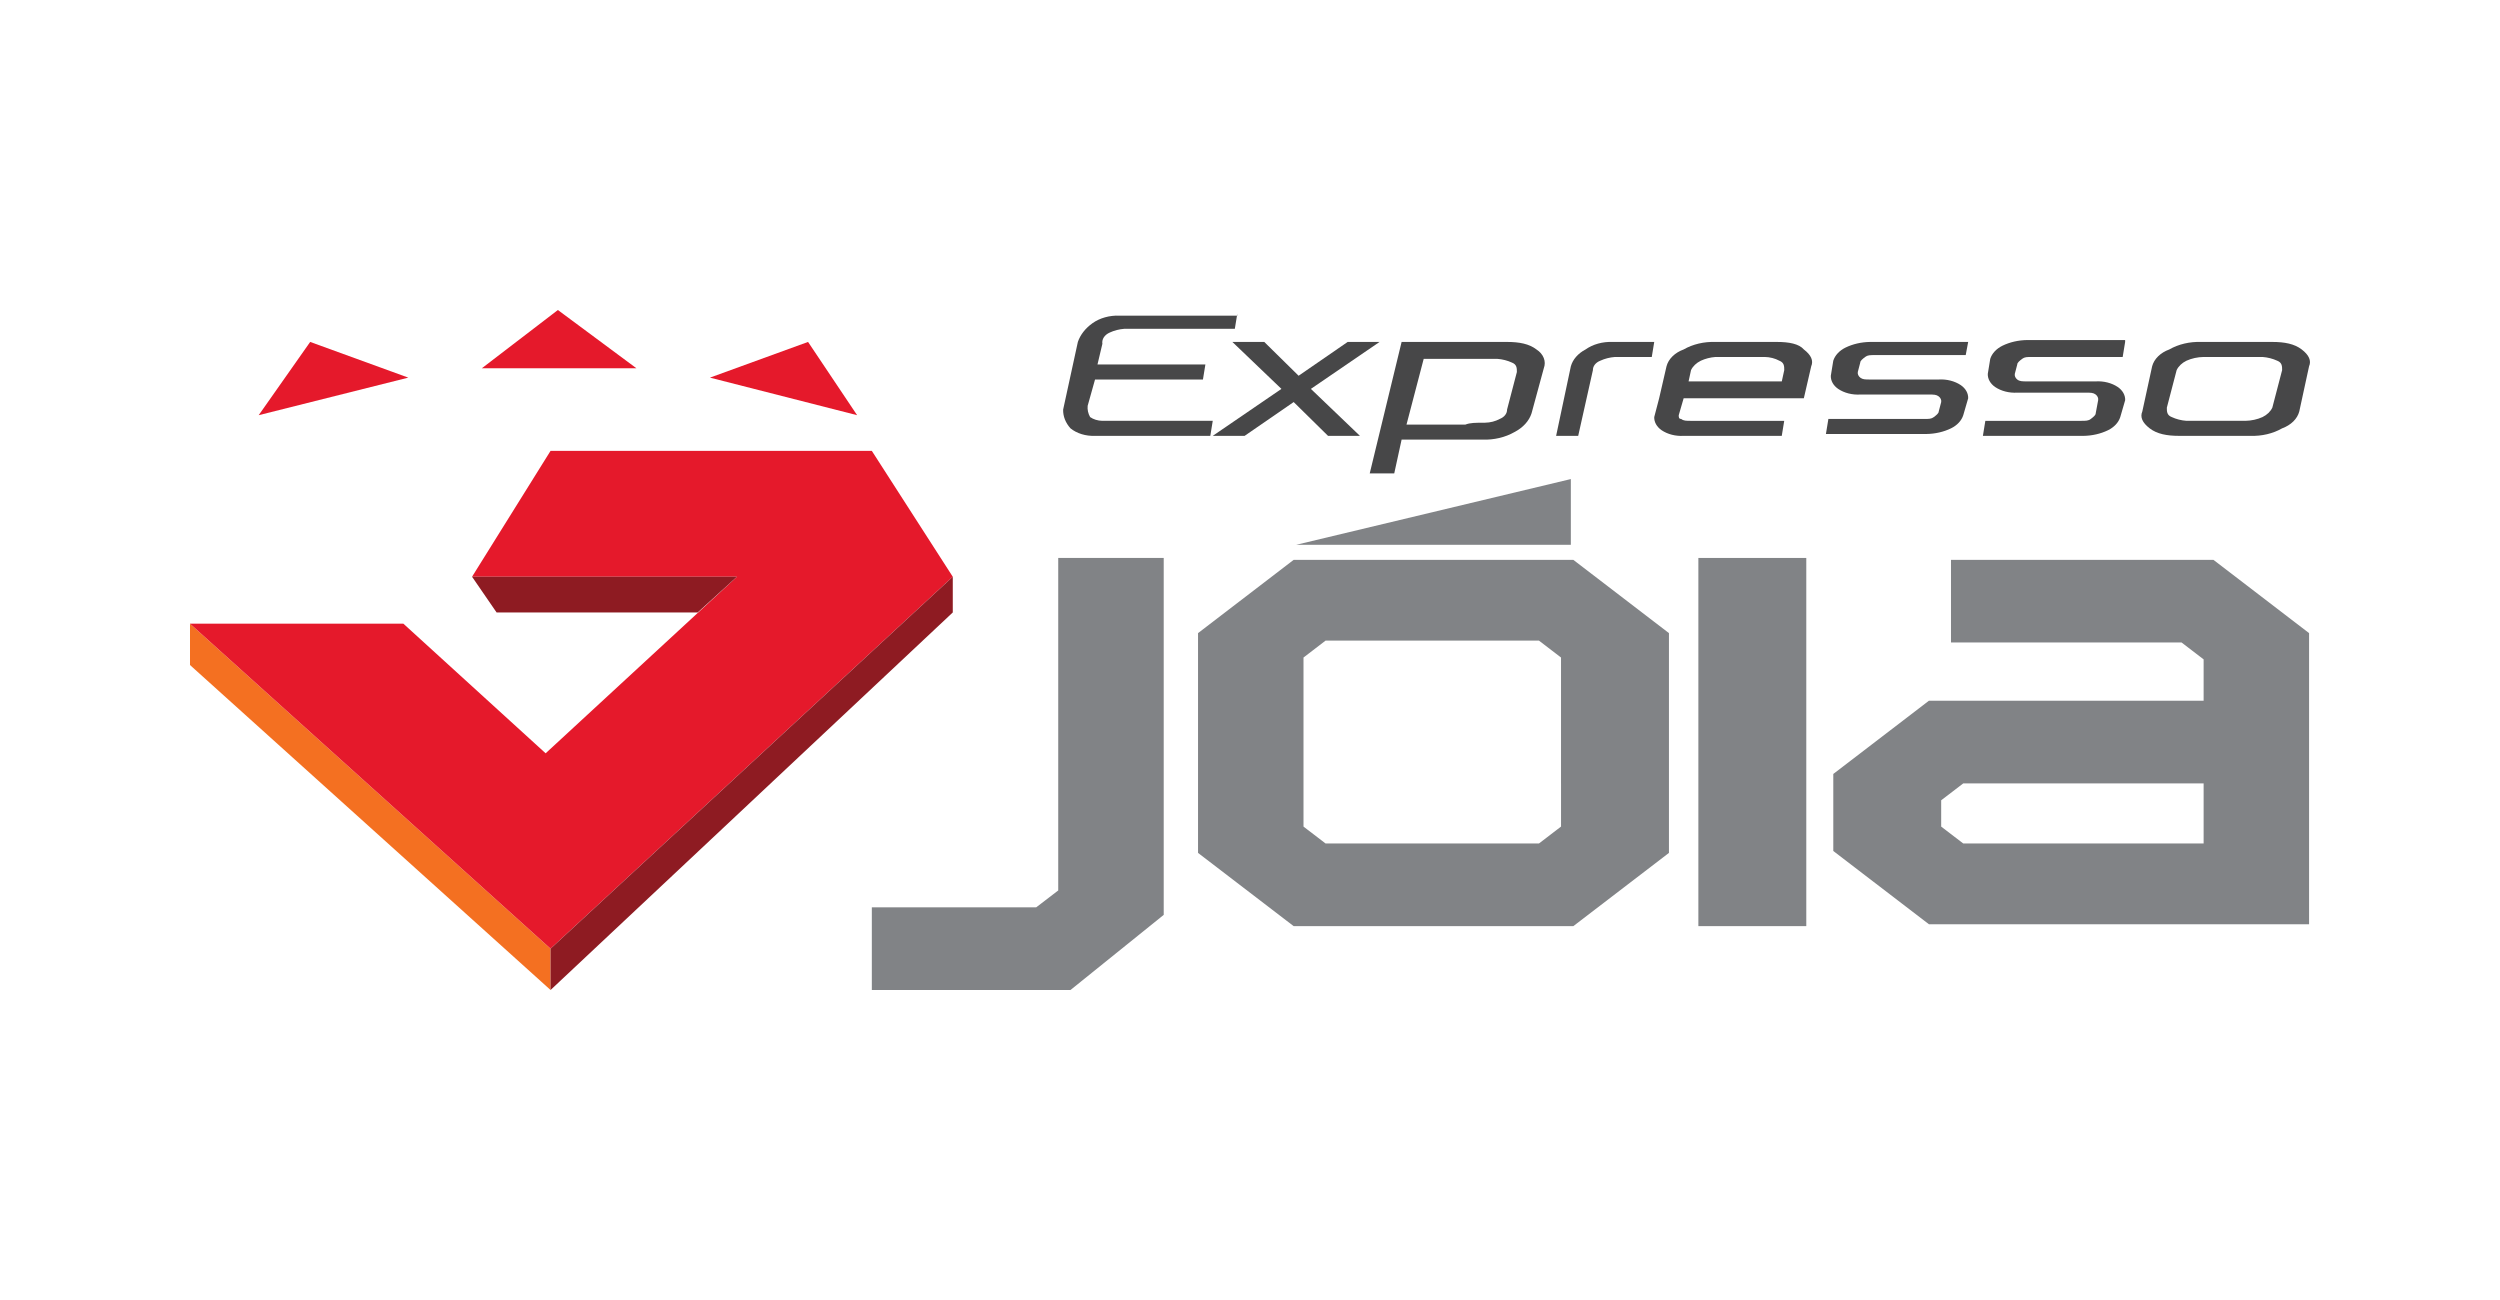 <svg width="250" height="130" viewBox="0 0 250 130" fill="none" xmlns="http://www.w3.org/2000/svg">
<g clip-path="url(#clip0_2867_904)">
<path d="M123.728 31.376L123.483 32.879H112.446C111.925 32.918 111.422 33.046 110.974 33.255C110.72 33.366 110.514 33.532 110.383 33.733C110.252 33.933 110.202 34.159 110.238 34.382L109.748 36.447H120.539L120.294 37.95H109.503L108.766 40.58C108.727 40.966 108.812 41.352 109.011 41.707C109.347 41.942 109.783 42.076 110.238 42.083H121.275L121.03 43.586H109.503C109.047 43.604 108.592 43.546 108.169 43.417C107.745 43.287 107.364 43.089 107.05 42.835C106.552 42.284 106.295 41.626 106.315 40.956L107.786 34.194C108.032 33.473 108.543 32.821 109.257 32.315C109.619 32.058 110.044 31.859 110.507 31.73C110.97 31.601 111.463 31.545 111.955 31.564H123.728L123.728 31.376Z" fill="#474748"/>
<path d="M126.427 34.194L129.861 37.575L134.766 34.194H137.955L131.088 38.89L135.993 43.586H132.803L129.368 40.205L124.462 43.586H121.274L128.143 38.89L123.238 34.194H126.427Z" fill="#474748"/>
<path d="M136.972 47.343L140.161 34.194H150.704C151.93 34.194 152.912 34.382 153.645 34.945C153.992 35.17 154.246 35.467 154.376 35.801C154.507 36.134 154.508 36.489 154.381 36.823L153.155 41.332C152.908 42.1 152.296 42.77 151.438 43.211C150.522 43.737 149.394 44.003 148.25 43.962H140.161L139.424 47.343H136.972ZM148.499 42.271C149.028 42.262 149.541 42.131 149.971 41.895C150.196 41.807 150.385 41.673 150.515 41.507C150.645 41.34 150.712 41.15 150.707 40.956L151.688 37.2C151.688 36.823 151.688 36.448 151.197 36.26C150.75 36.052 150.247 35.924 149.726 35.885H142.37L140.65 42.459H146.537C147.028 42.271 147.519 42.271 148.499 42.271Z" fill="#474748"/>
<path d="M165.423 34.194L165.177 35.697H161.498C160.977 35.736 160.474 35.864 160.027 36.072C159.801 36.16 159.613 36.295 159.483 36.461C159.353 36.627 159.286 36.818 159.291 37.011L157.82 43.586H155.612L157.084 36.635C157.273 35.948 157.8 35.343 158.556 34.946C158.917 34.689 159.342 34.49 159.805 34.361C160.268 34.232 160.761 34.175 161.253 34.195L165.423 34.194Z" fill="#474748"/>
<path d="M177.686 34.194C178.912 34.194 179.894 34.382 180.384 34.945C181.12 35.508 181.365 36.072 181.12 36.635L180.384 39.829H168.364L167.873 41.52C167.873 41.708 167.873 41.896 168.118 41.896C168.364 42.084 168.609 42.084 169.099 42.084H178.422L178.176 43.586H168.364C167.966 43.609 167.565 43.571 167.187 43.474C166.808 43.377 166.459 43.223 166.159 43.021C165.92 42.855 165.73 42.653 165.603 42.426C165.475 42.199 165.414 41.954 165.423 41.707L165.914 39.828L166.65 36.635C166.744 36.271 166.948 35.928 167.246 35.635C167.543 35.342 167.926 35.106 168.364 34.946C169.28 34.419 170.408 34.154 171.552 34.195L177.686 34.194ZM170.084 36.072C169.631 36.294 169.286 36.624 169.103 37.011L168.858 38.138H178.18L178.425 37.011C178.425 36.635 178.425 36.26 177.935 36.072C177.505 35.837 176.992 35.706 176.463 35.697H171.554C171.034 35.736 170.531 35.864 170.084 36.072Z" fill="#474748"/>
<path d="M196.817 34.194L196.572 35.508H187.497C187.006 35.508 186.761 35.508 186.516 35.697C186.271 35.885 186.025 36.072 186.025 36.26L185.78 37.2C185.763 37.301 185.777 37.405 185.819 37.502C185.862 37.6 185.932 37.689 186.025 37.763C186.27 37.951 186.516 37.951 187.006 37.951H193.873C194.272 37.927 194.672 37.965 195.052 38.062C195.431 38.159 195.781 38.313 196.081 38.515C196.321 38.68 196.511 38.883 196.638 39.11C196.765 39.337 196.826 39.583 196.817 39.829L196.326 41.52C196.153 42.063 195.714 42.534 195.1 42.835C194.366 43.192 193.517 43.387 192.647 43.399H182.592L182.838 41.896H192.403C192.893 41.896 193.138 41.896 193.383 41.708C193.628 41.52 193.874 41.333 193.874 41.144L194.12 40.206C194.136 40.103 194.123 40 194.08 39.902C194.038 39.805 193.967 39.715 193.874 39.642C193.628 39.454 193.383 39.454 192.893 39.454H186.025C185.627 39.477 185.226 39.44 184.847 39.343C184.468 39.246 184.118 39.092 183.818 38.89C183.578 38.725 183.388 38.522 183.261 38.295C183.134 38.068 183.073 37.822 183.082 37.575L183.327 36.072C183.5 35.53 183.939 35.059 184.553 34.757C185.287 34.401 186.136 34.206 187.006 34.194H196.817Z" fill="#474748"/>
<path d="M212.514 34.194L212.268 35.697H203.196C202.706 35.697 202.46 35.697 202.216 35.884C201.971 36.072 201.725 36.26 201.725 36.448L201.48 37.387C201.463 37.489 201.477 37.593 201.519 37.69C201.562 37.788 201.632 37.877 201.725 37.951C201.97 38.139 202.216 38.139 202.706 38.139H209.573C209.972 38.115 210.372 38.153 210.751 38.25C211.13 38.346 211.48 38.501 211.781 38.703C212.02 38.868 212.21 39.071 212.337 39.298C212.464 39.525 212.526 39.77 212.517 40.017L212.026 41.708C211.853 42.251 211.414 42.722 210.8 43.023C210.066 43.38 209.217 43.575 208.347 43.587H198.289L198.534 42.084H208.099C208.589 42.084 208.835 42.084 209.08 41.896C209.325 41.708 209.571 41.52 209.571 41.332L209.816 40.017C209.832 39.915 209.819 39.812 209.776 39.714C209.734 39.617 209.664 39.528 209.571 39.453C209.325 39.266 209.08 39.266 208.589 39.266H201.722C201.324 39.289 200.923 39.251 200.544 39.154C200.165 39.058 199.815 38.904 199.514 38.702C199.275 38.537 199.085 38.334 198.958 38.106C198.831 37.88 198.77 37.634 198.779 37.387L199.024 35.884C199.197 35.342 199.636 34.87 200.25 34.569C200.985 34.212 201.833 34.017 202.703 34.005H212.513L212.514 34.194Z" fill="#474748"/>
<path d="M227.23 34.194C228.456 34.194 229.437 34.382 230.171 34.945C230.904 35.508 231.151 36.072 230.906 36.635L229.928 41.144C229.833 41.508 229.629 41.851 229.331 42.145C229.033 42.438 228.649 42.675 228.211 42.835C227.295 43.361 226.167 43.627 225.023 43.586H217.91C216.684 43.586 215.702 43.398 214.969 42.835C214.235 42.272 213.988 41.708 214.232 41.144L215.212 36.635C215.307 36.271 215.511 35.928 215.81 35.635C216.108 35.342 216.491 35.105 216.929 34.946C217.846 34.419 218.973 34.154 220.117 34.195L227.23 34.194ZM218.646 36.072C218.193 36.294 217.848 36.624 217.665 37.011L216.684 40.768C216.684 41.144 216.684 41.52 217.175 41.707C217.622 41.916 218.125 42.044 218.646 42.083H224.534C225.139 42.072 225.73 41.943 226.251 41.707C226.704 41.485 227.048 41.155 227.232 40.768L228.213 37.011C228.213 36.635 228.213 36.26 227.722 36.072C227.275 35.864 226.772 35.736 226.251 35.697H220.363C219.758 35.708 219.167 35.837 218.646 36.072H218.646Z" fill="#474748"/>
<path d="M105.823 55.796V89.045L103.616 90.735H87.183V99H107.049L116.372 91.487V55.796H105.823Z" fill="#818386"/>
<path d="M180.629 55.795H169.837V92.613H180.629V55.795Z" fill="#818386"/>
<path d="M221.343 55.984H195.099V64.247H218.154L220.362 65.938V70.071H192.894L183.329 77.396V85.098L192.892 92.424H230.908V63.312L221.343 55.984ZM196.326 84.349L194.118 82.659V80.029L196.326 78.338H220.362V84.349H196.326Z" fill="#818386"/>
<path d="M157.33 55.984H129.368L119.803 63.312V85.29L129.368 92.615H157.33L166.895 85.29V63.312L157.33 55.984ZM156.103 78.339V82.658L153.895 84.349H132.557L130.35 82.659V65.752L132.557 64.061H153.895L156.102 65.752V78.337L156.103 78.339Z" fill="#818386"/>
<path d="M157.084 54.481V47.906L129.616 54.481H157.084Z" fill="#818386"/>
<path d="M55.054 99V94.868L19 62.37V66.503L55.054 99Z" fill="#F47021"/>
<path d="M55.054 45.088H87.183L95.277 57.674L55.053 94.867L19 62.37H40.34L54.563 75.33L73.694 57.672H47.206L55.054 45.088Z" fill="#E5192B"/>
<path d="M47.205 57.674L49.658 61.244H69.769L73.694 57.674H47.205Z" fill="#8E1B22"/>
<path d="M95.278 57.674V61.244L55.054 99.001V94.868L95.278 57.674Z" fill="#8E1B22"/>
<path d="M48.187 36.824L55.789 31.001L63.638 36.824H48.187Z" fill="#E5192B"/>
<path d="M25.868 41.519L31.018 34.193L40.829 37.763L25.868 41.519Z" fill="#E5192B"/>
<path d="M85.712 41.519L80.806 34.193L70.996 37.763L85.712 41.519Z" fill="#E5192B"/>
</g>
<defs>
<clipPath id="clip0_2867_904">
<rect width="212" height="68" fill="white" transform="translate(19 31)"/>
</clipPath>
</defs>
</svg>
